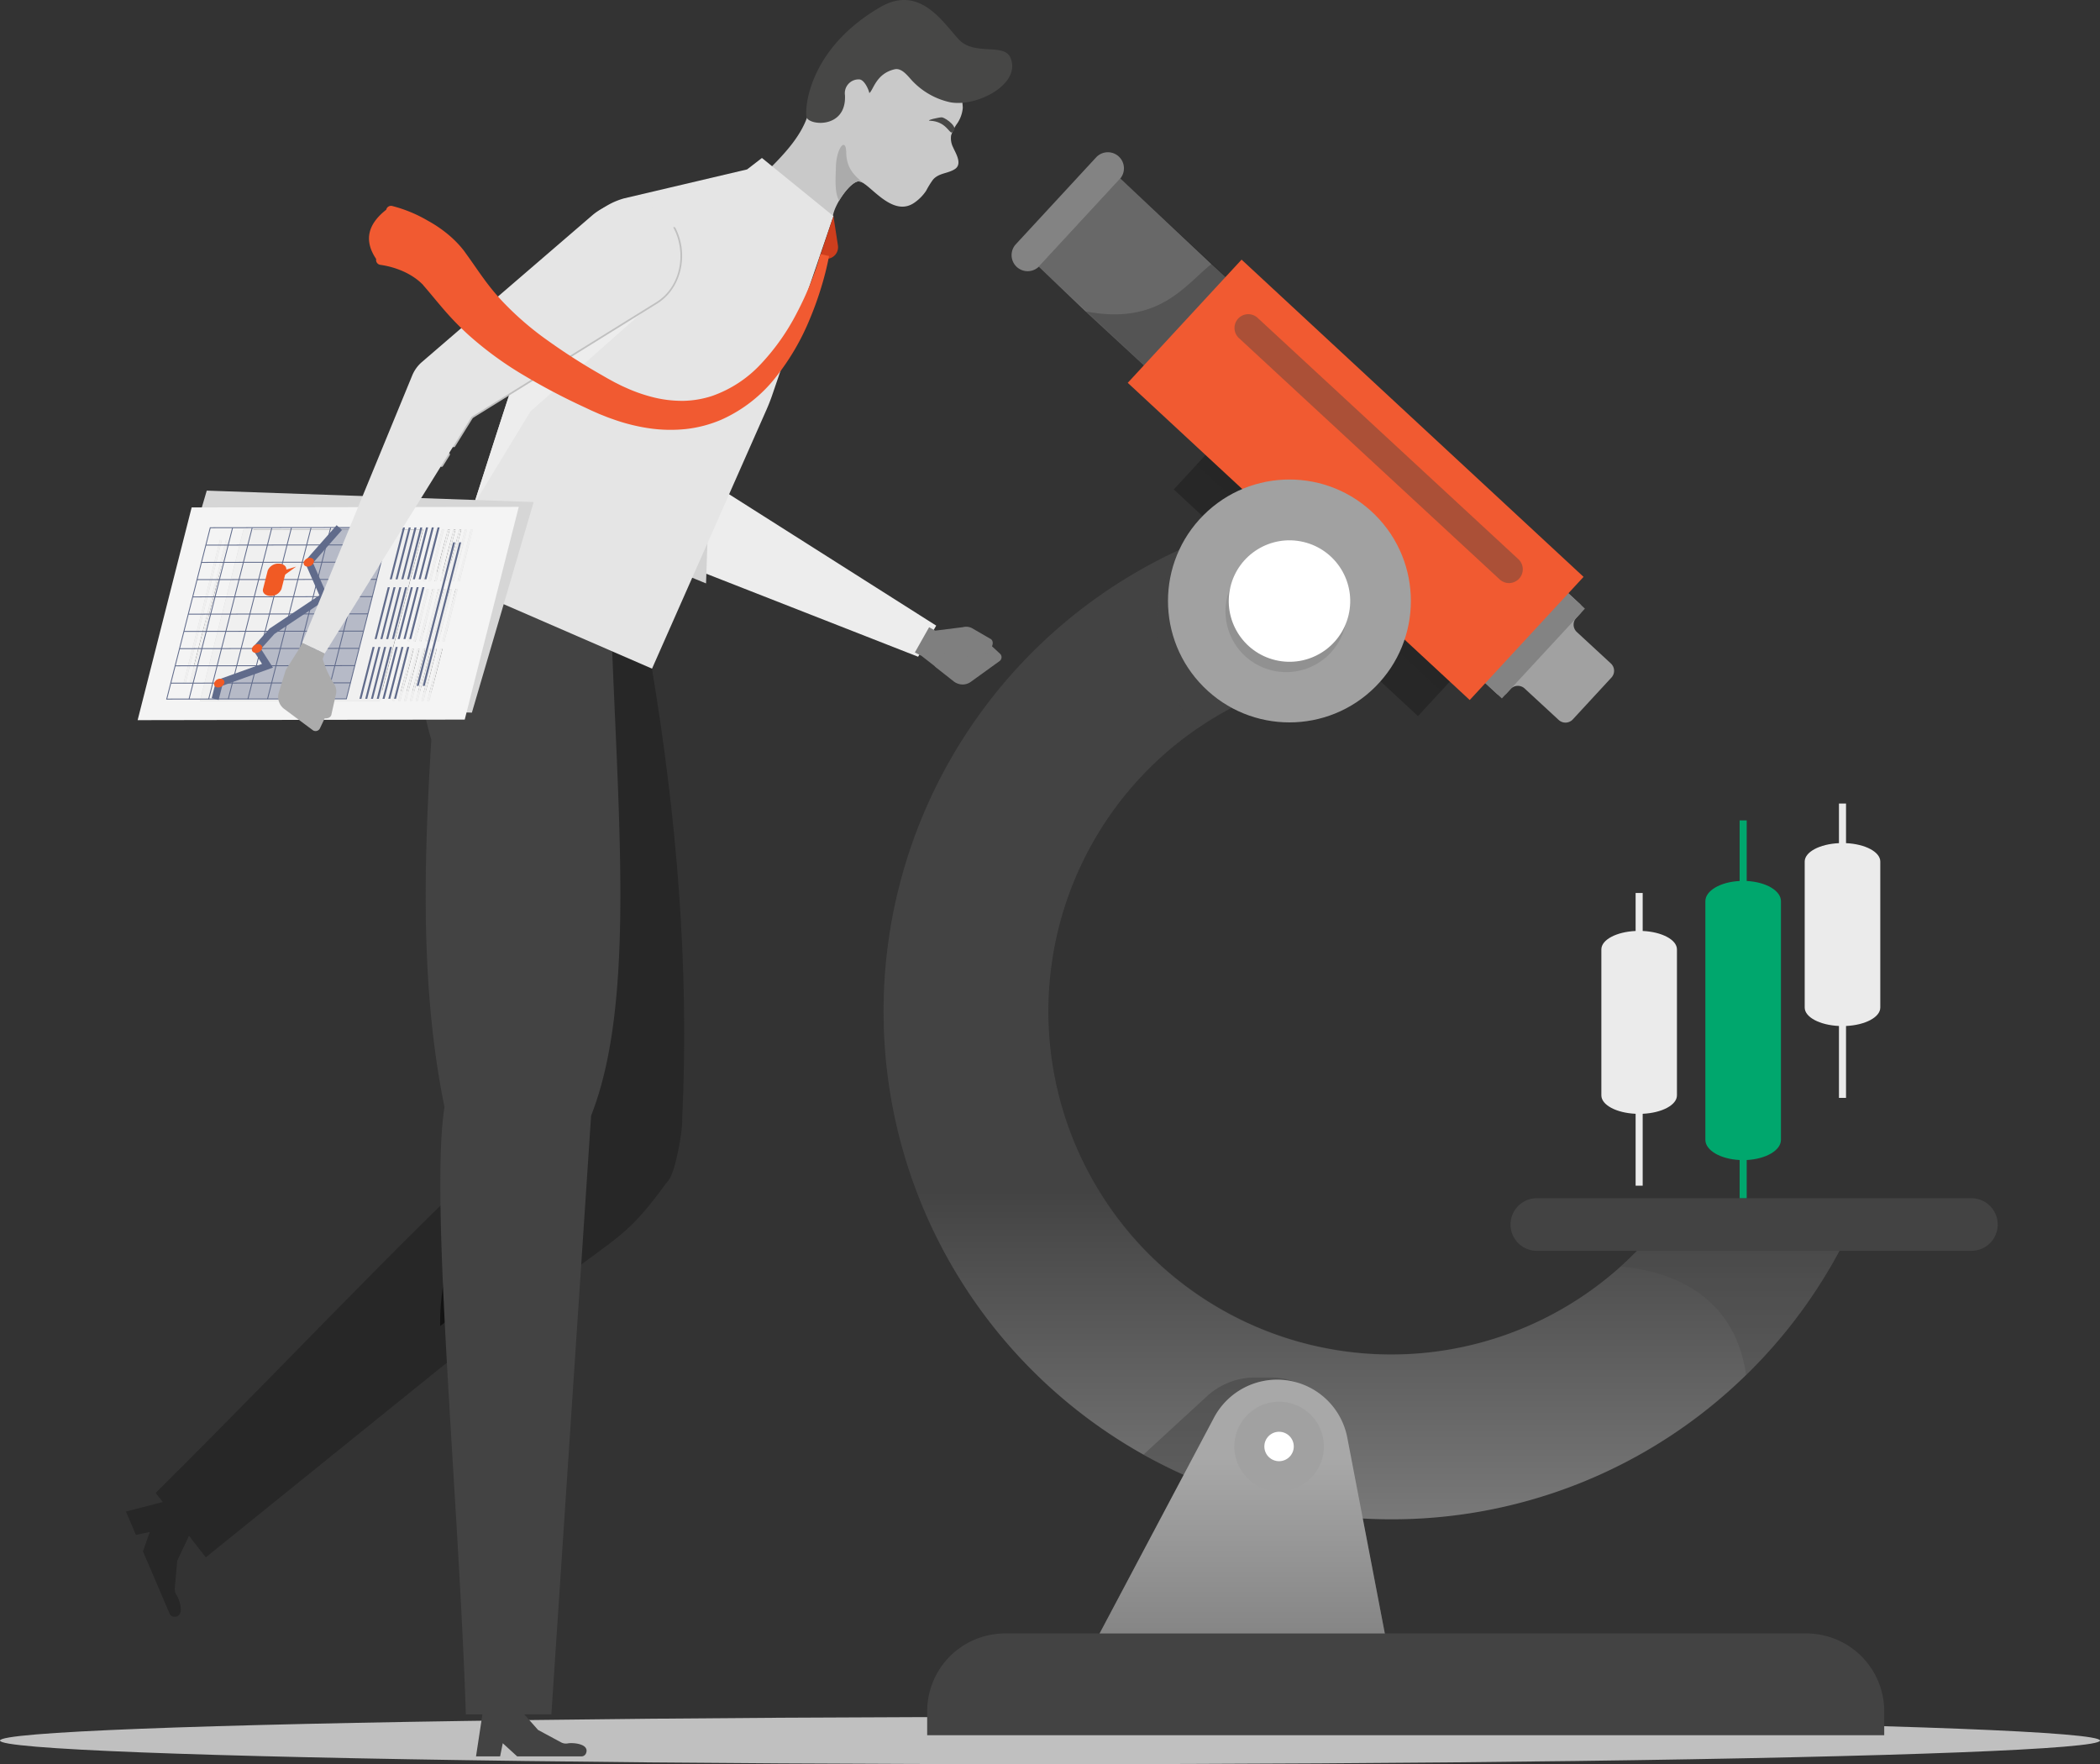 <svg xmlns="http://www.w3.org/2000/svg" xmlns:xlink="http://www.w3.org/1999/xlink" width="373.933" height="314.133" viewBox="0 0 373.933 314.133">
  <rect x="0" y="0" width="373.933" height="314.133" fill="#333333" stroke="none"/>
  <defs>
    <linearGradient id="linear-gradient" x1="0.5" y1="0.669" x2="0.5" y2="1.013" gradientUnits="objectBoundingBox">
      <stop offset="0" stop-color="#434343"/>
      <stop offset="1" stop-color="#fff"/>
    </linearGradient>
    <linearGradient id="linear-gradient-2" x1="0.811" y1="4.456" x2="0.499" y2="3.931" gradientUnits="objectBoundingBox">
      <stop offset="0" stop-color="#272727"/>
      <stop offset="1" stop-color="#fff"/>
    </linearGradient>
    <linearGradient id="linear-gradient-3" x1="0.5" y1="0.857" x2="0.5" y2="0.255" gradientUnits="objectBoundingBox">
      <stop offset="0" stop-color="#838383"/>
      <stop offset="1" stop-color="#fff"/>
    </linearGradient>
  </defs>
  <g id="futures-trading" transform="translate(-55.94 -27.61)">
    <ellipse id="Ellipse_2041" data-name="Ellipse 2041" cx="186.967" cy="4.204" rx="186.967" ry="4.204" transform="translate(55.94 333.336)" fill="silver"/>
    <g id="Group_39843" data-name="Group 39843" transform="translate(213.275 54.664)">
      <path id="Path_22432" data-name="Path 22432" d="M730.881,442.87a61.084,61.084,0,1,1-57.535-98.152l-16.06-26.388A90.442,90.442,0,1,0,765.092,442.867H730.881Z" transform="translate(-592.49 -252.023)" fill="#434343"/>
      <path id="Path_22433" data-name="Path 22433" d="M765.1,442.867A91.09,91.09,0,0,1,746.068,469.8a90.117,90.117,0,0,1-63.136,25.7c-2.1,0-4.181-.071-6.246-.215a90.45,90.45,0,0,1-31.68-172.345,91.181,91.181,0,0,1,12.277-4.615l16.063,26.385a61.1,61.1,0,1,0,50.341,105.824,61.3,61.3,0,0,0,7.2-7.666H765.1Z" transform="translate(-592.49 -252.023)" opacity="0.3" fill="url(#linear-gradient)"/>
      <path id="Path_22434" data-name="Path 22434" d="M1042.434,706.14a91.085,91.085,0,0,1-19.031,26.937c-2.283-16.015-16.208-18.825-22.383-19.271a61.289,61.289,0,0,0,7.2-7.666Z" transform="translate(-869.826 -515.292)" fill="#434343" opacity="0.3"/>
      <path id="Path_22435" data-name="Path 22435" d="M774.479,816.419a89.786,89.786,0,0,1-37.929-11.3l11.307-10.392a12.688,12.688,0,0,1,8.6-3.353h2.7a12.718,12.718,0,0,1,12.5,10.321Z" transform="translate(-690.287 -573.152)" fill="#2d2d2d" opacity="0.3"/>
      <path id="Path_22436" data-name="Path 22436" d="M1026.866,696.682a4.683,4.683,0,0,1-4.682,4.682H944.8a4.682,4.682,0,1,1,0-9.364h77.381A4.683,4.683,0,0,1,1026.866,696.682Z" transform="translate(-828.483 -505.693)" fill="#434343"/>
      <path id="Path_22437" data-name="Path 22437" d="M776.3,344.7a60.673,60.673,0,0,0-24.869,9.923,26.149,26.149,0,0,1-3.471-31.693,91.182,91.182,0,0,1,12.277-4.615Z" transform="translate(-695.446 -252.016)" fill="#434343" opacity="0.3"/>
      <g id="Group_39840" data-name="Group 39840" transform="translate(22.737 0)">
        <path id="Path_22438" data-name="Path 22438" d="M710.477,172.076,678.46,142.23l14.528-15.72,32.017,29.847Z" transform="translate(-673.589 -121.803)" fill="#272727"/>
        <path id="Path_22439" data-name="Path 22439" d="M725,156.353l-14.525,15.723-5.369-4.968-18.314-16.924-8.327-7.958,14.525-15.716,16.227,15.257,9.49,8.773Z" transform="translate(-673.589 -121.803)" opacity="0.3" fill="url(#linear-gradient-2)"/>
        <path id="Path_22440" data-name="Path 22440" d="M736.315,182.787l-13.6,16.567L704.4,182.43c13.1,2.6,17.839-4.772,22.428-8.42Z" transform="translate(-691.199 -154.049)" fill="#272727" opacity="0.3"/>
        <path id="Path_22441" data-name="Path 22441" d="M946.7,369.808a1.778,1.778,0,0,0-.1-2.515l-6.063-5.6a1.781,1.781,0,0,1-.1-2.514l.719-.777a1.208,1.208,0,0,0-.067-1.705l-2.958-2.733-14.782,16,2.958,2.733a1.208,1.208,0,0,0,1.705-.067l.719-.777a1.781,1.781,0,0,1,2.515-.1l6.063,5.6a1.778,1.778,0,0,0,2.515-.1Z" transform="translate(-839.836 -276.21)" fill="#a1a1a1"/>
        <rect id="Rectangle_5106" data-name="Rectangle 5106" width="21.78" height="5.235" transform="matrix(0.679, -0.734, 0.734, 0.679, 83.512, 93.755)" fill="#838383"/>
        <path id="Path_22442" data-name="Path 22442" d="M804.412,313.944l-3.462,3.741-4.075,4.416L753.39,281.737l4.043-4.374,3.491-3.783Z" transform="translate(-724.456 -221.643)" fill="#272727"/>
        <path id="Path_22443" data-name="Path 22443" d="M668.257,132.225a2.861,2.861,0,0,1-4.2-3.883l14.387-15.569a2.861,2.861,0,0,1,4.2,3.883Z" transform="translate(-663.293 -111.853)" fill="#838383"/>
        <path id="Path_22444" data-name="Path 22444" d="M812.959,313.944l-3.462,3.741L765.98,277.363l3.491-3.783Z" transform="translate(-733.003 -221.643)" fill="#272727" opacity="0.3"/>
        <path id="Path_22445" data-name="Path 22445" d="M788.764,249.982,727.87,193.5l20.27-21.937,60.894,56.488Z" transform="translate(-707.132 -152.386)" fill="#f15a31"/>
        <path id="Path_22446" data-name="Path 22446" d="M837.73,248.891a2.448,2.448,0,0,1-3.462.138l-46.44-42.984a2.451,2.451,0,0,1,3.327-3.6l46.44,42.981A2.455,2.455,0,0,1,837.73,248.891Z" transform="translate(-747.302 -172.911)" fill="#434343" opacity="0.4"/>
      </g>
      <g id="Group_39841" data-name="Group 39841" transform="translate(41.683 49.371)">
        <circle id="Ellipse_2042" data-name="Ellipse 2042" cx="21.625" cy="21.625" r="21.625" transform="translate(0 30.583) rotate(-45)" fill="#a1a1a1"/>
        <circle id="Ellipse_2043" data-name="Ellipse 2043" cx="10.813" cy="10.813" r="10.813" transform="translate(15.881 26.59) rotate(-22.5)" fill="#838383" opacity="0.5"/>
        <circle id="Ellipse_2044" data-name="Ellipse 2044" cx="10.813" cy="10.813" r="10.813" transform="translate(17.584 38.639) rotate(-76.714)" fill="#fff"/>
      </g>
      <path id="Path_22447" data-name="Path 22447" d="M694.56,848.52l26.057-49.157a12.721,12.721,0,0,1,23.732,3.562l8.741,45.6Z" transform="translate(-661.782 -573.987)" fill="#838383"/>
      <path id="Path_22448" data-name="Path 22448" d="M694.56,848.52l26.057-49.157a12.721,12.721,0,0,1,23.732,3.562l8.741,45.6Z" transform="translate(-661.782 -573.987)" opacity="0.3" fill="url(#linear-gradient-3)"/>
      <path id="Path_22449" data-name="Path 22449" d="M787.075,951.455H616.66V947.2a13.864,13.864,0,0,1,13.864-13.864H773.211A13.864,13.864,0,0,1,787.075,947.2Z" transform="translate(-608.898 -669.53)" fill="#434343"/>
      <g id="Group_39842" data-name="Group 39842" transform="translate(61.276 221.363)">
        <circle id="Ellipse_2045" data-name="Ellipse 2045" cx="7.977" cy="7.977" r="7.977" transform="translate(0 15.748) rotate(-80.782)" fill="#a1a1a1"/>
        <circle id="Ellipse_2046" data-name="Ellipse 2046" cx="2.62" cy="2.62" r="2.62" transform="translate(6.523 6.528)" fill="#fff"/>
      </g>
    </g>
    <path id="Path_22450" data-name="Path 22450" d="M1055.507,493.283V482.49h-1.259v10.793c-3.42.17-6.1,1.718-6.1,3.6v42.483c0,1.882,2.678,3.43,6.1,3.6v6.8h1.259v-6.8c3.42-.17,6.1-1.718,6.1-3.6V496.883c0-1.882-2.678-3.43-6.1-3.6Z" transform="translate(-688.545 -308.801)" fill="#00a76d" fill-rule="evenodd"/>
    <path id="Path_22451" data-name="Path 22451" d="M997.837,529.5v-6.77h-1.259v6.77c-3.42.154-6.1,1.564-6.1,3.282v25.99c0,1.715,2.678,3.125,6.1,3.282V574.86h1.259V562.053c3.42-.154,6.1-1.564,6.1-3.282v-25.99c0-1.715-2.678-3.125-6.1-3.282Z" transform="translate(-649.395 -336.118)" fill="#ebebeb" fill-rule="evenodd"/>
    <path id="Path_22452" data-name="Path 22452" d="M1110.587,480.219V473.17h-1.259v7.049c-3.42.154-6.1,1.564-6.1,3.282v25.99c0,1.715,2.678,3.125,6.1,3.282V525.58h1.259V512.773c3.42-.154,6.1-1.564,6.1-3.282V483.5c0-1.718-2.678-3.128-6.1-3.282Z" transform="translate(-725.937 -302.474)" fill="#ebebeb" fill-rule="evenodd"/>
    <path id="Path_22453" data-name="Path 22453" d="M439.92,303.435l55.143,21.606,3.224-5.54L457.265,293.48Z" transform="translate(-275.641 -180.489)" fill="#ededed"/>
    <path id="Path_22454" data-name="Path 22454" d="M487.17,333l.292-8.562-3.542,7.232Z" transform="translate(-305.51 -201.507)" fill="#d3d3d3"/>
    <path id="Path_22455" data-name="Path 22455" d="M623.212,377.232,620,375.37a2.263,2.263,0,0,0-1.622-.173l-4.93.617-1.079-.613h0l-2.54,4.5,1.172.594,2.351,1.84a1.837,1.837,0,0,0,.36.328l3.128,2.463a2.538,2.538,0,0,0,.408.228,2.491,2.491,0,0,0,2.5-.19l5.164-3.728a.854.854,0,0,0,.109-1.285l-1.452-1.346C623.992,377.509,623.212,377.232,623.212,377.232Z" transform="translate(-390.986 -235.911)" fill="#7f7f7f"/>
    <path id="Path_22456" data-name="Path 22456" d="M181.825,858.13l2.37,5.536-2.669,5.662-.443,4.9a1.926,1.926,0,0,0,.321,1.217c.517.774,1.567,3.783-.344,3.867a.934.934,0,0,1-.9-.572l-4.737-11.076,1.207-3.456-2.466.514-1.776-4.156Z" transform="translate(-94.024 -563.809)" fill="#272727"/>
    <g id="Group_39844" data-name="Group 39844" transform="translate(192.552 27.61)">
      <path id="Path_13341" d="M535.173,67.974A3.978,3.978,0,0,1,538.814,65a4.411,4.411,0,0,1,.546.035,7.577,7.577,0,0,1,4.319-6.253,18.6,18.6,0,0,1,10.594-1.917c2.909.318,5.613,1.474,6.937,3.934a12.758,12.758,0,0,1,1.034,2.9,9.925,9.925,0,0,1,.543,2.884,5.894,5.894,0,0,1-.951,2.723,7.85,7.85,0,0,0-1.127,2.184,3.52,3.52,0,0,0,.363,2.148c.4.954,1.692,2.906.34,3.828-1.259.851-2.874.678-3.937,1.914a15.412,15.412,0,0,0-1.2,1.943,7.864,7.864,0,0,1-1.946,2.036c-4.217,3.192-8.465-3.976-10.193-3.68s-4.795,5.045-4.473,6.747c.039.206-9.673-7.319-11.705-8.574C530.889,74.927,533.9,71.8,535.173,67.974Z" transform="translate(-527.96 -47.383)" fill="#c9c9c9"/>
      <path id="Path_13393" d="M576.769,34.646c2.736,2.929,7.993.6,9.152,3.186,2.11,4.718-6.021,8.944-10.787,7.971a13.1,13.1,0,0,1-6.432-3.558c-.841-.8-1.981-2.63-3.394-2.293-3.289.774-3.748,3.661-4.486,4.236-.112-.623-.9-2.425-1.818-2.441a2.462,2.462,0,0,0-2.521,2.829c.289,6.114-6.67,5.389-6.869,3.8-.289-2.322.909-12.412,13.189-19.512C569.8,24.813,573.921,31.605,576.769,34.646Z" transform="translate(-542.636 -27.61)" fill="#474746"/>
      <path id="Path_13397" d="M565.914,111.927c.083-3.5,1.8-5.43,1.84-2.643.051,3.012,1.619,4.313,3.51,5.819l0,0a2.214,2.214,0,0,0-1.407-.652c-.986.173-2.4,1.776-3.372,3.439C565.638,116.365,565.876,113.854,565.914,111.927Z" transform="translate(-553.685 -82.151)" fill="#ababab"/>
      <path id="Path_13399" d="M620,92.669c-.379-.067-3.041.559-2.171.6,2.852.119,3.462,2.306,3.908,2.087C623.266,94.615,620.668,92.8,620,92.669Z" transform="translate(-588.853 -71.773)" fill="#474746"/>
    </g>
    <path id="Path_22457" data-name="Path 22457" d="M282.616,450.017c.109,1.792-1.246,9.926-2.662,11.028-7.12,9.763-8.34,9.335-20.643,18.7l-19.149,13.953-42.374,34.22-8.928-11.477c26.622-26.356,53.958-56.029,71.977-70.548l-14.9-89.79,31.3,13.565C281.582,395.844,283.923,422.5,282.616,450.017Z" transform="translate(-105.205 -222.999)" fill="#272727"/>
    <path id="Path_22458" data-name="Path 22458" d="M354.618,711.579l-8.012,6.269c-.2-10.54,4.281-21.3,4.281-21.3Z" transform="translate(-212.289 -454.118)" fill="#131313"/>
    <path id="Path_22459" data-name="Path 22459" d="M367.894,973.01h5.716l3.944,4.441,4.114,2.216a1.817,1.817,0,0,0,1.182.173c.867-.164,3.886.045,3.247,1.744a.883.883,0,0,1-.835.572H373.828l-2.566-2.344-.472,2.344H366.5Z" transform="translate(-225.798 -641.797)" fill="#434343"/>
    <path id="Path_22460" data-name="Path 22460" d="M391.176,470.475l-1.381-6.387-1.169-5.421-1.407-6.477,13.5-23.7-8.064,25.678Z" transform="translate(-239.864 -272.142)" fill="#131313"/>
    <path id="Path_22461" data-name="Path 22461" d="M370.2,361.127c1.336,33.34,3.757,63.739-3.751,82.8l-7.075,106.6-15.228.013c-1.259-38.662-6.452-91.823-3.8-108.121-4.239-20.781-3.751-42.49-2.347-65.454-2.99-9.814-1.474-15.3-.507-21.3a8.421,8.421,0,0,1,.206-.9,45.847,45.847,0,0,1,2.518-6.535Z" transform="translate(-205.255 -217.657)" fill="#434343"/>
    <path id="Path_22462" data-name="Path 22462" d="M417.991,125.564l-10.976,32.088c-.27.768-.572,1.532-.9,2.283l-20.424,46.208L348.6,190.039l4.2-9.483c.026-.064.048-.128.074-.189.109-.353.52-1.628,1.1-3.475,1.895-5.938,5.668-17.714,7.45-23.01.472-1.384.813-2.331.938-2.608l2.508-5.4,1.477-3.182,6.175-13.318a12.844,12.844,0,0,1,8.17-6.962l21.927-5.161,2.64-2.036Z" transform="translate(-213.647 -59.475)" fill="#e5e5e5"/>
    <path id="Path_22463" data-name="Path 22463" d="M559.045,147.46l.8,5.215a2.071,2.071,0,0,1-1.574,2.331l-1.895.446Z" transform="translate(-354.701 -81.362)" fill="#ce3e1d"/>
    <path id="Path_22464" data-name="Path 22464" d="M398.138,193l-22.727,20.151L365.35,229.693c1.895-5.938,5.668-17.714,7.45-23.009Z" transform="translate(-225.018 -112.277)" fill="#ededed"/>
    <g id="Group_39845" data-name="Group 39845" transform="translate(134.269 68.025)">
      <path id="Path_22465" data-name="Path 22465" d="M353.538,192.676a.307.307,0,0,1-.157-.045.3.3,0,0,1-.1-.411l3.176-5.119a.308.308,0,0,1,.1-.1c.328-.2,32.791-20.35,32.965-20.46,3.931-2.5,5.254-8.173,2.948-12.653a.3.3,0,0,1,.53-.273c2.444,4.75,1.028,10.774-3.16,13.433l-32.91,20.424-3.141,5.058A.289.289,0,0,1,353.538,192.676Z" transform="translate(-351.065 -153.458)" fill="silver"/>
      <path id="Path_22466" data-name="Path 22466" d="M346.768,281.1a.308.308,0,0,1-.157-.045.3.3,0,0,1-.1-.411l1.211-1.949a.3.3,0,0,1,.507.315l-1.211,1.949A.3.3,0,0,1,346.768,281.1Z" transform="translate(-346.47 -238.378)" fill="silver"/>
      <path id="Path_22467" data-name="Path 22467" d="M357.774,253.245a.307.307,0,0,1-.2-.077l-2.678-2.431a.3.3,0,1,1,.4-.44l2.678,2.431a.3.3,0,0,1,.019.421A.292.292,0,0,1,357.774,253.245Z" transform="translate(-352.122 -219.146)" fill="silver"/>
    </g>
    <path id="Path_22468" data-name="Path 22468" d="M353.847,352.88l-13.057,1.875a45.846,45.846,0,0,1,2.518-6.535Z" transform="translate(-208.345 -217.65)" fill="#272727"/>
    <path id="Path_22469" data-name="Path 22469" d="M622.59,384.279l3.709-.462a2.264,2.264,0,0,1,1.622.173l4.884,2.409a.218.218,0,0,1,.112.132.234.234,0,0,1-.019.173c-.215.366-.819,1.021-2.232.417l-2.511-.941A3.772,3.772,0,0,1,622.59,384.279Z" transform="translate(-399.648 -241.762)" fill="#7f7f7f"/>
    <g id="Group_39847" data-name="Group 39847" transform="translate(80.447 114.972)">
      <path id="Path_22470" data-name="Path 22470" d="M193.949,299.65l-11,37.5,58.209,2.033,11-37.5Zm47.83,5.671-2.678,9.143-.36-.013,2.681-9.14Zm-1.028-.035-2.681,9.14-.36-.016,2.682-9.14Zm-1.024-.035-2.681,9.14-.36-.01,2.678-9.143Zm-4.48,10.485.36.013-2.681,9.14-.36-.01Zm-3.349,9.117-.36-.01,2.681-9.14.36.01Zm4.38-9.079.36.013-2.682,9.14-.36-.013Zm1.024.035.36.01-2.682,9.14-.36-.01Zm1.028.035.36.013L236.008,325l-.36-.013Zm.369-10.633-2.678,9.143-.36-.013,2.681-9.14Zm-1.028-.032-2.682,9.14-.36-.016,2.682-9.14Zm-37.474.514L192.774,331l-.36-.013,7.425-25.3Zm-1.439-.048.36.01-7.422,25.3-.36-.01Zm23.822,29.525-3.5-.122-3.488-.122,0,0-3.494-.122-3.488-.122,0,0-3.494-.122-2.335-.08-.2-.006-.96-.035-3.491-.119-3.972-.138.829-2.82.893-3.044.893-3.038.89-3.041,1.786-6.082.89-3.041,1.786-6.082.9-3.057,3.972.138,3.491.119,3.494.122,3.491.119,3.494.122,3.491.119,1.339.048.2.006,1.959.067,7.036.244-.9,3.057-.89,3.041-.893,3.038-.893,3.044-.89,3.041-.893,3.038-.893,3.044-.89,3.041,0,0-.89,3.038-.829,2.82Zm5.867.2,2.681-9.14.36.013-2.685,9.14Zm1.028.039,2.682-9.14.36.01-2.678,9.143Zm1.028.039,2.678-9.143.36.013-2.682,9.14Zm1.028.032,2.681-9.14.36.016-2.682,9.14Zm1.028.039,2.682-9.14.36.01-2.678,9.143Zm1.028.035,2.678-9.143.36.013-2.681,9.14Zm1.384.048-.36-.013,2.685-9.14.36.016Zm1.705-10.585,2.681-9.14.36.01-2.682,9.143Zm1.387.048-.36-.01,2.678-9.143.36.013Zm1.705-10.582,2.678-9.143.36.013-2.682,9.14Zm1.024.035,2.682-9.14.36.013-2.682,9.14Z" transform="translate(-181.64 -299.65)" fill="#d6d6d6"/>
      <g id="Group_39846" data-name="Group 39846" transform="translate(0 2.897)">
        <path id="Path_22471" data-name="Path 22471" d="M188.491,308.766l-9.621,37.878,58.245-.1,9.621-37.878Zm48.007,3.918-2.344,9.233h-.36l2.344-9.229Zm-1.028.006-2.344,9.229-.36,0,2.344-9.229Zm-1.028,0L232.1,321.92l-.36,0,2.344-9.233Zm-4.094,10.642h.36l-2.344,9.23-.36,0Zm-3.012,9.23-.36,0,2.344-9.23.36,0Zm4.043-9.233h.363l-2.344,9.229h-.363Zm1.028,0,.36,0-2.344,9.229-.36,0Zm1.028,0h.363l-2.344,9.229h-.363Zm-.019-10.636-2.344,9.233h-.36l2.344-9.229Zm-1.028,0-2.344,9.229-.36,0,2.344-9.229Zm-37.432,1.885-6.493,25.559H188.1l6.5-25.556Zm-1.439,0,.36,0-6.49,25.556-.36,0ZM218.4,343.218l-3.5.006-3.491.006,0,0-3.5,0-3.491.006,0,0-3.5,0-2.338,0h-1.156l-3.494.006-3.976.006.726-2.848.78-3.073.78-3.07.777-3.073,1.564-6.143.777-3.073,1.564-6.143.784-3.086,3.976-.006,3.494-.006,3.5,0,3.494-.006,3.5,0,3.494-.006H220.7l1.959,0,7.043-.013-.787,3.089-.777,3.073-.78,3.07-.78,3.073-.777,3.073-.78,3.07-.78,3.073-.777,3.073,0,0-.78,3.067-.726,2.848Zm5.874-.013,2.344-9.229h.363l-2.348,9.233Zm1.028,0,2.344-9.229.36,0-2.344,9.233Zm1.028,0,2.344-9.233h.36l-2.344,9.229Zm1.028,0,2.344-9.229.36,0-2.344,9.23Zm1.028,0,2.344-9.229.36,0-2.344,9.233Zm1.028,0,2.344-9.233h.36l-2.344,9.229Zm1.387,0h-.36l2.348-9.233.36,0Zm1.317-10.643,2.344-9.229.36,0-2.344,9.236Zm1.387,0-.36,0,2.344-9.233h.36Zm1.317-10.636,2.344-9.233h.363l-2.344,9.23Zm1.024,0,2.344-9.23h.363l-2.344,9.23Z" transform="translate(-178.87 -308.67)" fill="#f4f4f4"/>
        <path id="Path_22472" data-name="Path 22472" d="M204.626,352.629l-.356,0,6.49-25.559.356,0Z" transform="translate(-196.113 -321.161)" fill="#f0f0f0"/>
        <path id="Path_22473" data-name="Path 22473" d="M207.62,352.629l6.493-25.556.36,0-6.493,25.559Z" transform="translate(-198.387 -321.161)" fill="#f0f0f0"/>
        <path id="Path_22474" data-name="Path 22474" d="M246.118,348.873l-.726,2.848-3.542.01-3.5.006-3.491,0,0,0-3.5,0-3.488.006,0,0-3.5,0-2.338,0H220.88l-3.494.01-3.976,0,.723-2.848.784-3.073.78-3.07.777-3.073,1.564-6.143.777-3.073,1.564-6.143.784-3.086,3.976-.006,3.494-.01,3.494,0,3.494-.006,3.494-.006,3.494-.006h1.535l1.962,0,7.039-.013-.784,3.086-.78,3.073-.78,3.07-.78,3.073-.78,3.073-.78,3.07-.78,3.076-.78,3.07v0Z" transform="translate(-202.318 -317.183)" fill="#f0f0f0"/>
        <path id="Path_22475" data-name="Path 22475" d="M322.967,387.47,320.62,396.7l-.36,0,2.344-9.23Z" transform="translate(-274.854 -362.164)" fill="#f0f0f0"/>
        <path id="Path_22476" data-name="Path 22476" d="M326.164,387.46l-2.344,9.233h-.36l2.344-9.229Z" transform="translate(-277.027 -362.158)" fill="#f0f0f0"/>
        <path id="Path_22477" data-name="Path 22477" d="M329.364,387.46l-2.344,9.229-.36,0L329,387.46Z" transform="translate(-279.199 -362.158)" fill="#f0f0f0"/>
        <path id="Path_22478" data-name="Path 22478" d="M332.564,387.453l-2.344,9.229h-.36l2.348-9.233Z" transform="translate(-281.371 -362.151)" fill="#f0f0f0"/>
        <path id="Path_22479" data-name="Path 22479" d="M335.764,387.44l-2.341,9.236h-.363l2.348-9.233Z" transform="translate(-283.544 -362.144)" fill="#f0f0f0"/>
        <path id="Path_22480" data-name="Path 22480" d="M338.964,387.443l-2.344,9.229-.36,0,2.344-9.236Z" transform="translate(-285.716 -362.144)" fill="#f0f0f0"/>
        <path id="Path_22481" data-name="Path 22481" d="M341.808,387.44l.36,0-2.348,9.229h-.36Z" transform="translate(-287.889 -362.144)" fill="#f0f0f0"/>
        <path id="Path_22482" data-name="Path 22482" d="M331.024,354.333l.36,0-2.347,9.229-.356,0Z" transform="translate(-280.57 -339.667)" fill="#f0f0f0"/>
        <path id="Path_22483" data-name="Path 22483" d="M332.237,363.559l-.356,0,2.341-9.233h.363Z" transform="translate(-282.743 -339.667)" fill="#f0f0f0"/>
        <path id="Path_22484" data-name="Path 22484" d="M335.44,363.553h-.36l2.344-9.233h.363Z" transform="translate(-284.915 -339.66)" fill="#f0f0f0"/>
        <path id="Path_22485" data-name="Path 22485" d="M338.64,363.543l-.36,0,2.344-9.233.36,0Z" transform="translate(-287.087 -339.653)" fill="#f0f0f0"/>
        <path id="Path_22486" data-name="Path 22486" d="M341.833,363.543h-.363l2.348-9.233.36,0Z" transform="translate(-289.253 -339.653)" fill="#f0f0f0"/>
        <path id="Path_22487" data-name="Path 22487" d="M347.384,354.3l-2.344,9.236-.36,0,2.348-9.23Z" transform="translate(-291.432 -339.646)" fill="#f0f0f0"/>
        <path id="Path_22488" data-name="Path 22488" d="M350.224,354.3h.36l-2.344,9.229-.36,0Z" transform="translate(-293.605 -339.646)" fill="#f0f0f0"/>
        <path id="Path_22489" data-name="Path 22489" d="M337.09,330.423l2.348-9.233.36,0-2.348,9.23Z" transform="translate(-286.28 -317.169)" fill="#f0f0f0"/>
        <path id="Path_22490" data-name="Path 22490" d="M340.3,330.423l2.344-9.233H343l-2.344,9.233Z" transform="translate(-288.459 -317.169)" fill="#f0f0f0"/>
        <path id="Path_22491" data-name="Path 22491" d="M343.5,330.416l2.341-9.236.363,0-2.348,9.229Z" transform="translate(-290.631 -317.163)" fill="#f0f0f0"/>
        <path id="Path_22492" data-name="Path 22492" d="M346.7,330.409l2.344-9.229.36,0-2.348,9.229Z" transform="translate(-292.803 -317.163)" fill="#f0f0f0"/>
        <path id="Path_22493" data-name="Path 22493" d="M349.9,330.4l2.344-9.229.36,0L350.26,330.4Z" transform="translate(-294.976 -317.156)" fill="#f0f0f0"/>
        <path id="Path_22494" data-name="Path 22494" d="M355.8,321.17,353.46,330.4l-.36,0,2.344-9.233Z" transform="translate(-297.148 -317.156)" fill="#f0f0f0"/>
        <path id="Path_22495" data-name="Path 22495" d="M359,321.17l-2.344,9.229h-.363l2.348-9.229Z" transform="translate(-299.314 -317.156)" fill="#f0f0f0"/>
        <g id="XMLID_1286_" transform="translate(5.18 3.655)">
          <path id="Path_22496" data-name="Path 22496" d="M234.734,320.09l-.784,3.089-.78,3.07-.78,3.07-.78,3.077-.78,3.073-.78,3.067-.78,3.076-.78,3.073h0l-.777,3.07-.726,2.849-3.542.006-3.5.006-3.491.006-3.5.006-3.491,0v0l-3.5,0-2.338.006h-1.159l-3.491.006-3.976.006.723-2.848.78-3.077.784-3.07.777-3.073,1.564-6.143.777-3.073,1.564-6.143.784-3.086,3.976-.007,3.494-.006,3.494-.006,3.494-.006,3.494,0,3.494-.01h1.535l1.962,0Z" transform="translate(-195 -320.077)" fill="none" stroke="#606b8b" stroke-width="0.16"/>
          <line id="XMLID_1337_" x1="7.752" y2="30.514" transform="translate(3.976 0.061)" fill="none" stroke="#606b8b" stroke-width="0.16"/>
          <line id="XMLID_1336_" x1="7.752" y2="30.514" transform="translate(7.47 0.055)" fill="none" stroke="#606b8b" stroke-width="0.16"/>
          <line id="XMLID_1335_" x1="7.752" y2="30.514" transform="translate(10.964 0.048)" fill="none" stroke="#606b8b" stroke-width="0.16"/>
          <path id="Path_22497" data-name="Path 22497" d="M240.03,350.695l.719-2.849.588-2.3.019-.077.177-.7.507-2,.058-.222.08-.324.135-.53.135-.527.164-.652.077-.305.4-1.586.784-3.07.78-3.076.061-.254.716-2.82.7-2.723.087-.347.777-3.07.787-3.089" transform="translate(-225.569 -320.138)" fill="none" stroke="#606b8b" stroke-width="0.16"/>
          <line id="XMLID_1333_" x1="7.752" y2="30.514" transform="translate(17.952 0.039)" fill="none" stroke="#606b8b" stroke-width="0.16"/>
          <path id="Path_22498" data-name="Path 22498" d="M261.8,350.658l.719-2.852.784-3.07.777-3.073.78-3.073.78-3.07.392-1.542.039-.16.35-1.371.633-2.479.067-.286.08-.308.78-3.07.777-3.073.167-.642.077-.311.543-2.136" transform="translate(-240.348 -320.111)" fill="none" stroke="#606b8b" stroke-width="0.16"/>
          <line id="XMLID_1331_" x1="7.752" y2="30.514" transform="translate(24.943 0.026)" fill="none" stroke="#606b8b" stroke-width="0.16"/>
          <line id="XMLID_1330_" x1="7.752" y2="30.514" transform="translate(28.437 0.019)" fill="none" stroke="#606b8b" stroke-width="0.16"/>
          <line id="XMLID_1329_" y1="0.051" x2="31.982" transform="translate(6.969 3.102)" fill="none" stroke="#606b8b" stroke-width="0.16"/>
          <line id="XMLID_1328_" y1="0.055" x2="31.982" transform="translate(6.188 6.172)" fill="none" stroke="#606b8b" stroke-width="0.16"/>
          <line id="XMLID_1327_" y1="0.051" x2="31.982" transform="translate(5.408 9.246)" fill="none" stroke="#606b8b" stroke-width="0.16"/>
          <line id="XMLID_1326_" y1="0.051" x2="31.982" transform="translate(4.628 12.319)" fill="none" stroke="#606b8b" stroke-width="0.16"/>
          <line id="XMLID_1325_" y1="0.055" x2="31.982" transform="translate(3.847 15.389)" fill="none" stroke="#606b8b" stroke-width="0.16"/>
          <line id="XMLID_1324_" y1="0.055" x2="31.982" transform="translate(3.067 18.462)" fill="none" stroke="#606b8b" stroke-width="0.16"/>
          <line id="XMLID_1323_" y1="0.051" x2="31.982" transform="translate(2.286 21.535)" fill="none" stroke="#606b8b" stroke-width="0.16"/>
          <path id="Path_22499" data-name="Path 22499" d="M231.662,396.68l-3.545.006-3.494,0-3.491.006-3.5.006h-1.708l0,0h-1.779l-3.494.006-3.5.006-3.491,0-3.979.006" transform="translate(-198.177 -372.071)" fill="none" stroke="#606b8b" stroke-width="0.16"/>
          <line id="XMLID_1321_" y1="0.055" x2="31.982" transform="translate(0.726 27.679)" fill="none" stroke="#606b8b" stroke-width="0.16"/>
          <path id="Path_22500" data-name="Path 22500" d="M252.554,320.09l-.784,3.089-.78,3.07-.78,3.07-.78,3.077-.78,3.073-.78,3.067-.78,3.076-.78,3.073h0l-.777,3.07L244.8,350.6l-3.542.006-3.5.006-3.491.006h0l-3.5.006-3.491,0v0l-3.5,0-2.338.006h-.2l.527-2.091.2-.761,1.079-.389,1.708-.613,3.847-1.381,1.956-.7,0,0-1.275-1.994-.228-.353-.459-.719.687-.761.649-.726,1.429-1.586,0,0,2.967-1.978,1.647-1.1,2.556-1.705,2.062-1.374h0l-1.082-2.476-.263-.591L238.238,327l-.318-.729.658-.745,2.052-2.331.845-.954,1.882-2.136h.2l1.962,0,3.494,0Z" transform="translate(-212.82 -320.077)" fill="#606b8b" opacity="0.4"/>
          <path id="XMLID_1319_" d="M243.967,320.14l-5.437,6.166,2.688,6.137-9.236,6.156-2.768,3.077,1.962,3.067-8.594,3.086-.723,2.849" transform="translate(-213.234 -320.111)" fill="none" stroke="#606b8b" stroke-width="1.28"/>
          <path id="XMLID_1318_" d="M272.023,336.91a1.158,1.158,0,0,0-1.1.78c-.109.43.206.777.7.777a1.158,1.158,0,0,0,1.1-.78C272.832,337.257,272.517,336.91,272.023,336.91Z" transform="translate(-246.527 -331.496)" fill="#f15a24"/>
          <path id="XMLID_1317_" d="M243.333,384.77a1.157,1.157,0,0,0-1.1.78c-.109.43.206.777.7.777a1.157,1.157,0,0,0,1.1-.78C244.142,385.12,243.83,384.77,243.333,384.77Z" transform="translate(-227.051 -363.986)" fill="#f15a24"/>
          <path id="XMLID_1316_" d="M222.363,403.93a1.157,1.157,0,0,0-1.1.78c-.109.43.206.777.7.777a1.157,1.157,0,0,0,1.1-.78C223.172,404.28,222.86,403.93,222.363,403.93Z" transform="translate(-212.815 -376.993)" fill="#f15a24"/>
          <path id="Path_22501" data-name="Path 22501" d="M343.783,328.34,337.29,353.9h-.36l6.5-25.556Z" transform="translate(-291.351 -325.678)" fill="#606b8b"/>
          <g id="XMLID_1307_" transform="translate(39.718)">
            <path id="Path_22502" data-name="Path 22502" d="M321.384,320.08l-2.344,9.233-.36,0,2.348-9.229Z" transform="translate(-318.68 -320.07)" fill="#606b8b"/>
            <path id="Path_22503" data-name="Path 22503" d="M324.584,320.07l-2.341,9.233h-.363l2.348-9.23Z" transform="translate(-320.852 -320.064)" fill="#606b8b"/>
            <path id="Path_22504" data-name="Path 22504" d="M327.794,320.07l-2.347,9.229-.357,0,2.341-9.233Z" transform="translate(-323.031 -320.064)" fill="#606b8b"/>
            <path id="Path_22505" data-name="Path 22505" d="M330.994,320.063l-2.348,9.229h-.356l2.344-9.233Z" transform="translate(-325.204 -320.057)" fill="#606b8b"/>
            <path id="Path_22506" data-name="Path 22506" d="M334.194,320.05l-2.344,9.236h-.36l2.344-9.233Z" transform="translate(-327.376 -320.05)" fill="#606b8b"/>
            <path id="Path_22507" data-name="Path 22507" d="M337.394,320.05l-2.344,9.233-.36,0,2.341-9.236Z" transform="translate(-329.549 -320.05)" fill="#606b8b"/>
            <path id="Path_22508" data-name="Path 22508" d="M340.587,320.05l-2.344,9.233h-.363l2.348-9.233Z" transform="translate(-331.714 -320.05)" fill="#606b8b"/>
          </g>
          <g id="XMLID_1299_" transform="translate(37.018 10.639)">
            <path id="Path_22509" data-name="Path 22509" d="M312.974,353.21l-2.348,9.233-.356,0,2.344-9.233Z" transform="translate(-310.27 -353.2)" fill="#606b8b"/>
            <path id="Path_22510" data-name="Path 22510" d="M316.174,353.21l-2.348,9.233-.356,0,2.341-9.236Z" transform="translate(-312.442 -353.2)" fill="#606b8b"/>
            <path id="Path_22511" data-name="Path 22511" d="M319.377,353.21l-2.348,9.23h-.36l2.344-9.23Z" transform="translate(-314.615 -353.2)" fill="#606b8b"/>
            <path id="Path_22512" data-name="Path 22512" d="M322.574,353.2l-2.347,9.229-.356,0,2.344-9.229Z" transform="translate(-316.787 -353.194)" fill="#606b8b"/>
            <path id="Path_22513" data-name="Path 22513" d="M325.767,353.2l-2.344,9.229h-.363l2.348-9.229Z" transform="translate(-318.953 -353.194)" fill="#606b8b"/>
            <path id="Path_22514" data-name="Path 22514" d="M328.974,353.18l-2.344,9.236h-.36l2.344-9.233Z" transform="translate(-321.132 -353.18)" fill="#606b8b"/>
            <path id="Path_22515" data-name="Path 22515" d="M332.174,353.18l-2.344,9.233-.36,0,2.344-9.236Z" transform="translate(-323.304 -353.18)" fill="#606b8b"/>
          </g>
          <g id="XMLID_1291_" transform="translate(34.314 21.282)">
            <path id="Path_22516" data-name="Path 22516" d="M304.557,386.35l-2.351,9.233h-.356l2.344-9.233Z" transform="translate(-301.85 -386.34)" fill="#606b8b"/>
            <path id="Path_22517" data-name="Path 22517" d="M307.754,386.34l-2.344,9.236h-.36l2.344-9.233Z" transform="translate(-304.022 -386.334)" fill="#606b8b"/>
            <path id="Path_22518" data-name="Path 22518" d="M310.954,386.34l-2.344,9.233-.36,0,2.341-9.236Z" transform="translate(-306.195 -386.334)" fill="#606b8b"/>
            <path id="Path_22519" data-name="Path 22519" d="M314.154,386.34l-2.344,9.233-.36,0,2.344-9.229Z" transform="translate(-308.367 -386.334)" fill="#606b8b"/>
            <path id="Path_22520" data-name="Path 22520" d="M317.354,386.33l-2.341,9.233h-.363l2.348-9.23Z" transform="translate(-310.539 -386.327)" fill="#606b8b"/>
            <path id="Path_22521" data-name="Path 22521" d="M320.554,386.33l-2.344,9.229-.36,0,2.344-9.233Z" transform="translate(-312.712 -386.327)" fill="#606b8b"/>
            <path id="Path_22522" data-name="Path 22522" d="M323.754,386.323l-2.344,9.229h-.36l2.348-9.233Z" transform="translate(-314.884 -386.32)" fill="#606b8b"/>
          </g>
          <path id="Path_22523" data-name="Path 22523" d="M340.43,328.34,333.936,353.9l-.357,0,6.49-25.559Z" transform="translate(-289.077 -325.678)" fill="#606b8b"/>
          <g id="XMLID_1287_" transform="translate(17.122 6.448)">
            <path id="XMLID_1289_" d="M251.635,344.636l.832-3.276c.173-.678-.427-1.233-1.33-1.23h0a2.026,2.026,0,0,0-1.959,1.236l-.832,3.276c-.173.678.427,1.233,1.329,1.23h0A2.021,2.021,0,0,0,251.635,344.636Z" transform="translate(-248.317 -340.13)" fill="#f15a24"/>
            <path id="XMLID_1288_" d="M259.535,342.451l2.226-.671-2.36,1.715Z" transform="translate(-255.841 -341.25)" fill="#f15a24"/>
          </g>
        </g>
      </g>
    </g>
    <path id="Path_22524" data-name="Path 22524" d="M300.294,177.776s32.862-20.392,32.968-20.46c4.29-2.723,5.3-8.674,3.054-13.045-2.816-5.472-10.029-6.24-14.567-2.344l-30.309,26.1a6.325,6.325,0,0,0-1.721,2.386L270.13,218.027l3.992,1.908Z" transform="translate(-160.376 -75.951)" fill="#e5e5e5"/>
    <path id="Path_22525" data-name="Path 22525" d="M265.065,385.961l-.347.97a18.079,18.079,0,0,0,2.065,4.5,2.29,2.29,0,0,1,.328,1.622l-.822,3.677s-.029.841-1.217.761l-.857,1.814a.865.865,0,0,1-1.275.286l-5.186-3.857a2.693,2.693,0,0,1-.854-2.823l1.169-3.793a1.877,1.877,0,0,1,.206-.446l2.129-3.375.668-1.243Z" transform="translate(-151.319 -241.974)" fill="#ababab"/>
    <path id="Path_22526" data-name="Path 22526" d="M389.081,150.7a52.634,52.634,0,0,1-1.432,5.7,58.64,58.64,0,0,1-2,5.53,42.631,42.631,0,0,1-6.012,10.3,25.616,25.616,0,0,1-9.766,7.627,22.309,22.309,0,0,1-6.22,1.644,26.538,26.538,0,0,1-6.407-.1,33.475,33.475,0,0,1-6.127-1.464c-.488-.173-.983-.34-1.468-.523l-1.442-.572-1.413-.623-1.339-.629a114.38,114.38,0,0,1-10.52-5.527,62.139,62.139,0,0,1-9.949-7.219,50.779,50.779,0,0,1-4.393-4.49c-1.352-1.551-2.569-3.086-3.725-4.4l-.209-.279.045.067c.01.013,0,.01,0,.01s-.006,0-.013-.01l-.055-.051-.154-.151c-.112-.109-.244-.225-.379-.344a10.638,10.638,0,0,0-.9-.684,12.756,12.756,0,0,0-2.094-1.146,15.468,15.468,0,0,0-3.944-1.1.87.87,0,0,1-.723-1.031c-2.242-3.324-1.474-6.227,1.786-8.777a.864.864,0,0,1,.382-.556.879.879,0,0,1,.665-.116,24.548,24.548,0,0,1,6.352,2.617,22.763,22.763,0,0,1,3.542,2.389,19.493,19.493,0,0,1,1.619,1.493c.263.27.52.549.777.854.128.151.26.312.392.478l.209.273.286.4-.209-.279c1.246,1.689,2.283,3.266,3.343,4.708a41.806,41.806,0,0,0,3.333,4.053,54.129,54.129,0,0,0,8.128,7.017,107.312,107.312,0,0,0,9.416,6.025l1.214.7,1.175.642,1.191.6c.4.193.8.366,1.208.549a28.093,28.093,0,0,0,4.952,1.651,21.2,21.2,0,0,0,5.071.527,17.508,17.508,0,0,0,4.984-.867,21.608,21.608,0,0,0,8.729-5.739,39.763,39.763,0,0,0,6.362-9.053,55.422,55.422,0,0,0,4.217-10.469Z" transform="translate(-185.517 -77.501)" fill="#f15a31"/>
  </g>
</svg>
